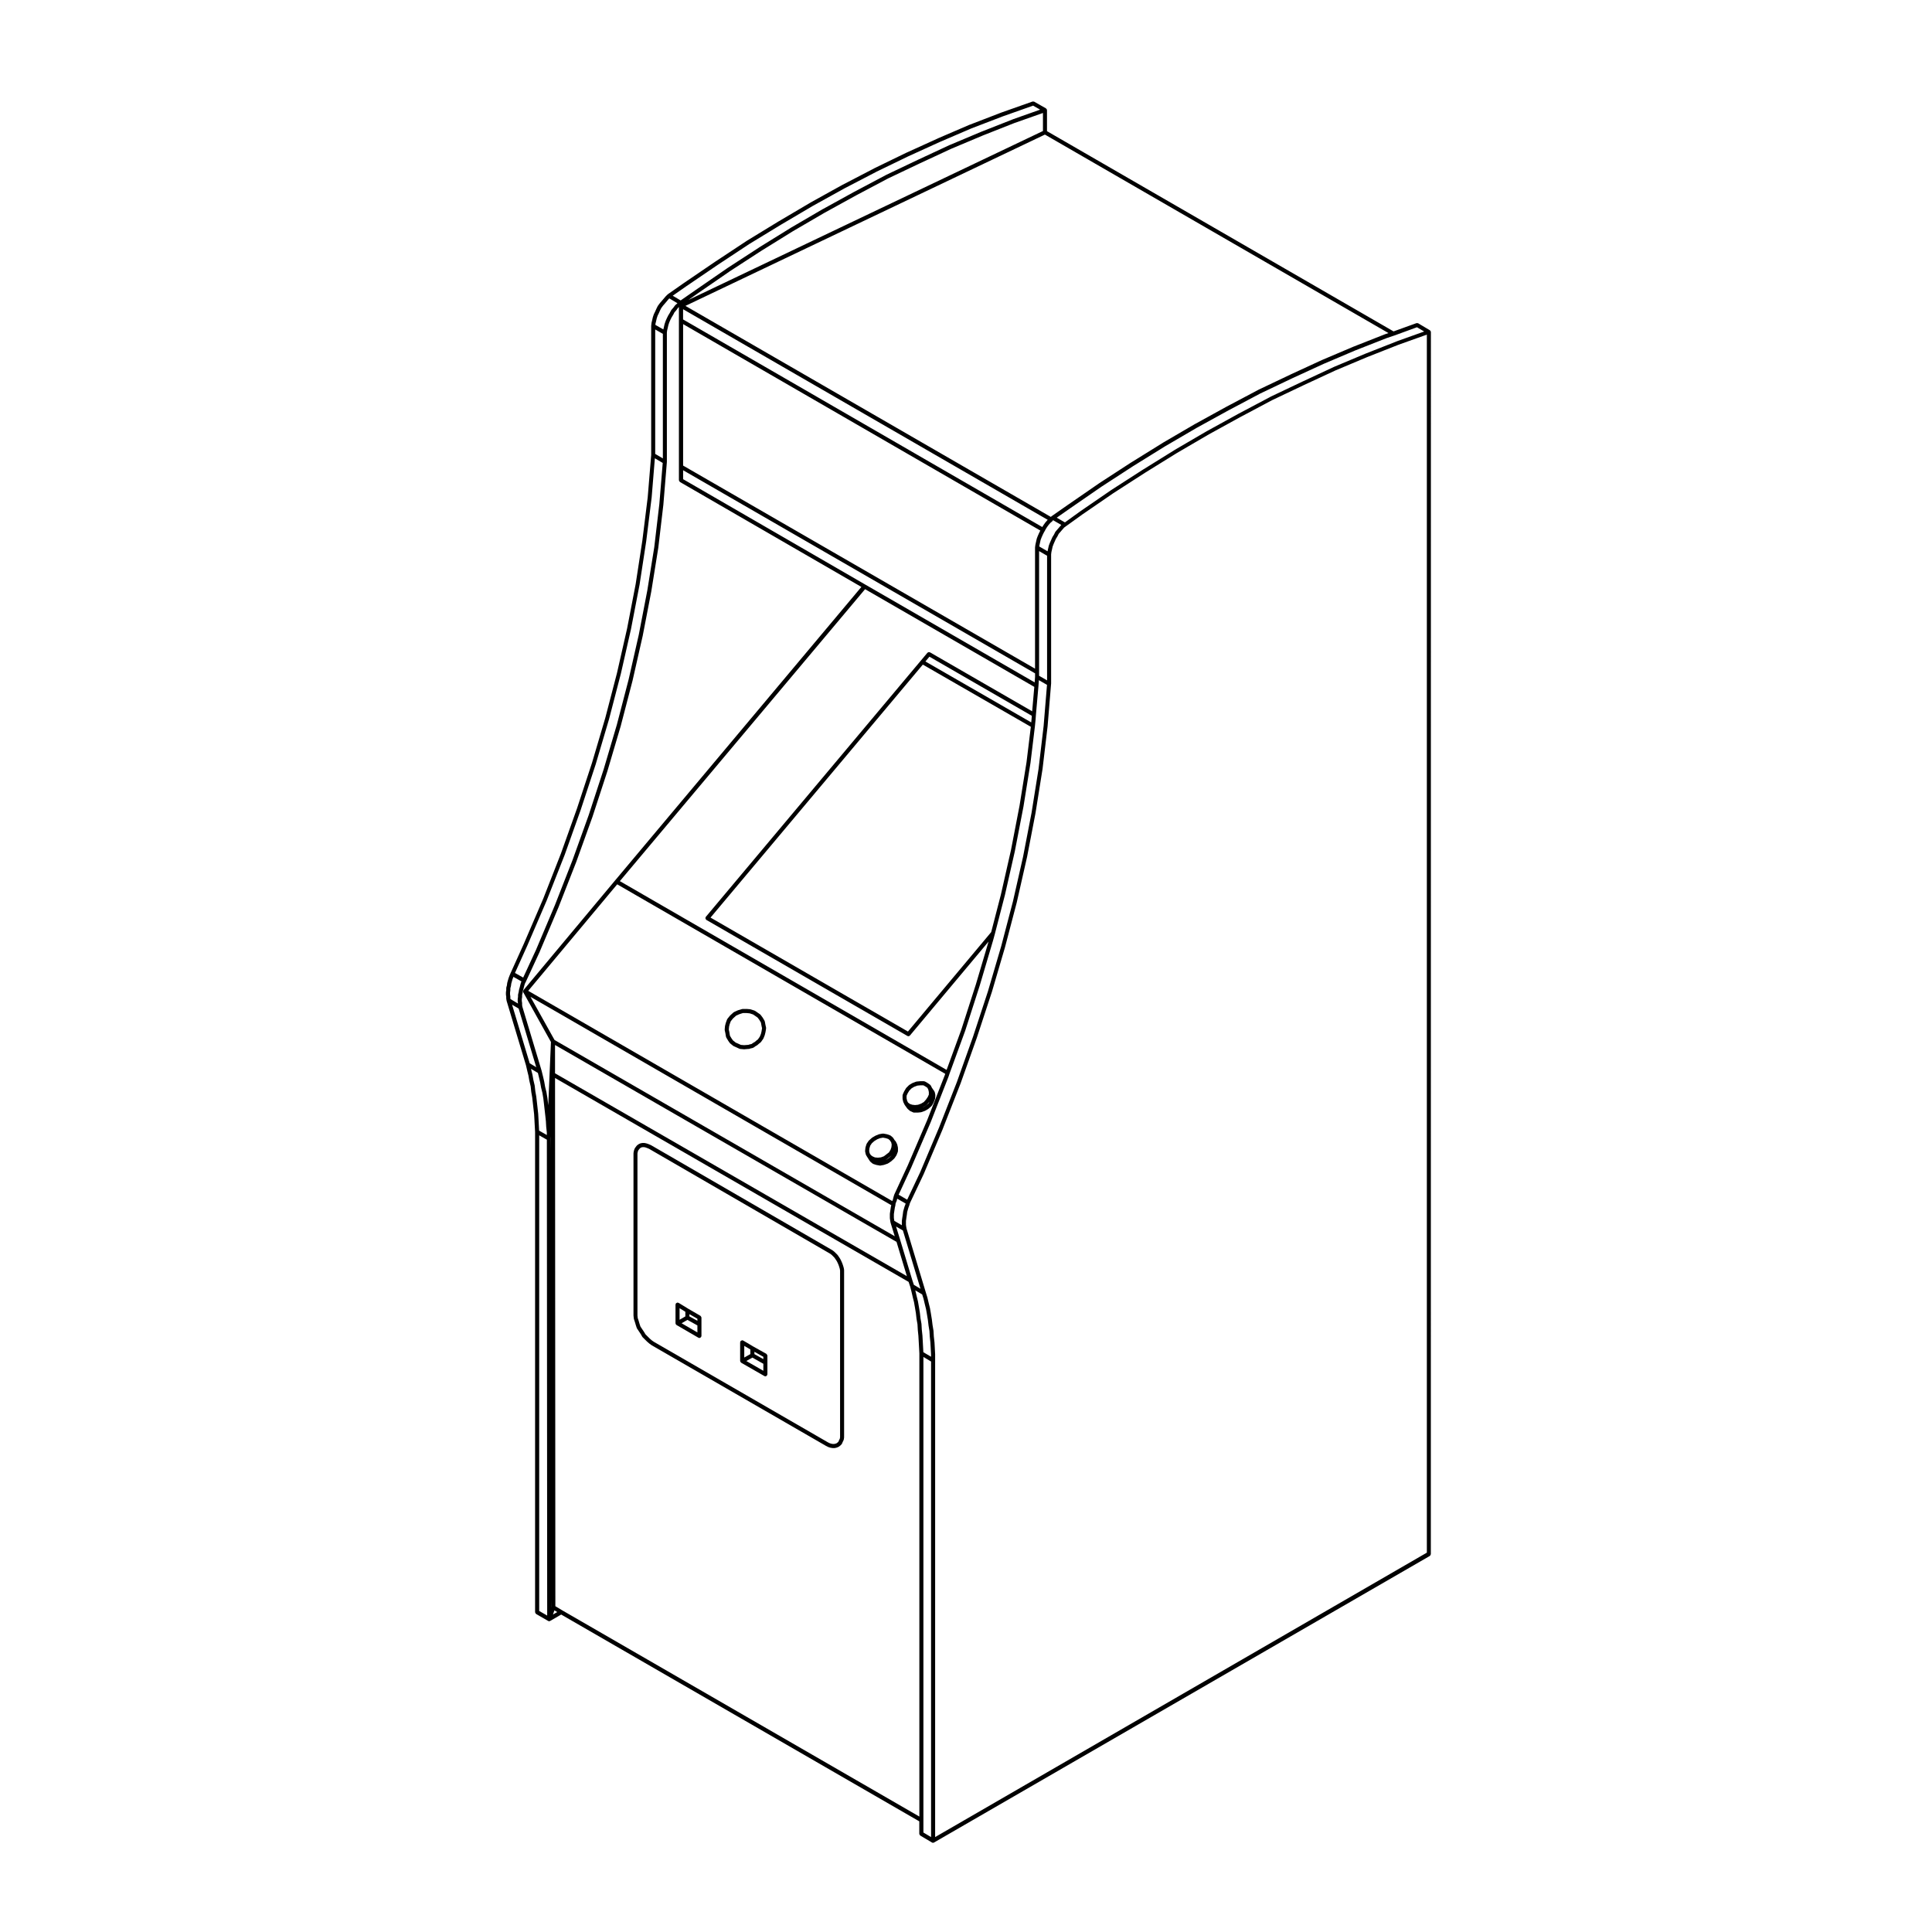 <?xml version="1.0" encoding="UTF-8"?>
<!-- Uploaded to: ICON Repo, www.iconrepo.com, Generator: ICON Repo Mixer Tools -->
<svg fill="#000000" width="800px" height="800px" version="1.1" viewBox="144 144 512 512" xmlns="http://www.w3.org/2000/svg">
 <g>
  <path d="m367.7 480.56-0.086-0.504c-0.004-0.012-0.016-0.012-0.02-0.02 0-0.012 0.004-0.031 0.004-0.039l-0.168-0.59s-0.004 0-0.012-0.012v-0.012l-0.172-0.504c0-0.012-0.012-0.012-0.016-0.02-0.004-0.012 0-0.02 0-0.02l-0.25-0.59c-0.004-0.012-0.012-0.012-0.016-0.012v-0.02l-0.25-0.504c-0.004-0.012-0.02-0.012-0.023-0.02-0.004-0.02 0-0.031-0.004-0.039l-0.332-0.516-0.336-0.492c-0.004-0.02-0.031-0.02-0.047-0.031-0.012-0.02-0.004-0.039-0.02-0.059l-0.332-0.332-0.422-0.414c-0.004-0.012-0.02-0.012-0.031-0.02-0.004 0-0.004-0.02-0.016-0.031l-0.418-0.332c-0.012-0.012-0.031 0-0.039-0.012-0.012-0.012-0.012-0.02-0.02-0.031l-0.418-0.258h-0.004l-47.723-27.641h-0.035c-0.012-0.012-0.012-0.02-0.023-0.031l-0.59-0.246c-0.004-0.012-0.012 0-0.02 0-0.004-0.012-0.012-0.02-0.02-0.02l-0.504-0.168h-0.035c-0.012 0-0.016-0.02-0.031-0.02l-0.418-0.082c-0.02-0.012-0.035 0.012-0.051 0-0.02 0-0.035-0.02-0.051-0.02h-0.504c-0.02 0-0.031 0.02-0.051 0.02-0.02 0.012-0.035-0.012-0.055 0l-0.418 0.082c-0.023 0.012-0.035 0.031-0.059 0.039-0.023 0.012-0.051-0.012-0.07 0.012l-0.336 0.168c-0.016 0.012-0.016 0.031-0.031 0.031-0.016 0.012-0.035 0.012-0.051 0.02l-0.332 0.246c-0.023 0.02-0.02 0.051-0.039 0.07-0.02 0.031-0.051 0.02-0.07 0.039l-0.25 0.332-0.246 0.344c-0.02 0.02-0.012 0.051-0.023 0.082-0.012 0.031-0.047 0.039-0.055 0.07l-0.168 0.504c0 0.02 0.004 0.039 0.004 0.051-0.004 0.012-0.02 0.02-0.023 0.039l-0.086 0.504c0 0.02 0.012 0.031 0.012 0.051 0 0.012-0.016 0.02-0.016 0.039v43.008c0 0.02 0.012 0.031 0.012 0.031 0 0.012-0.012 0.02-0.004 0.039l0.082 0.746c0.004 0.02 0.023 0.039 0.031 0.059 0 0.02-0.012 0.039-0.004 0.051l0.25 0.754 0.246 0.828s0.004 0 0.004 0.012c0 0-0.004 0.012 0 0.012l0.25 0.746c0.012 0.031 0.035 0.051 0.051 0.082 0.012 0.02 0 0.039 0.012 0.051l1.008 1.508 0.379 0.672c0.004 0.02 0.035 0.012 0.039 0.031 0.02 0.02 0.012 0.051 0.031 0.07l0.594 0.59 0.586 0.578c0.004 0.012 0.012 0.012 0.02 0.012 0.004 0.012 0.004 0.02 0.012 0.02l0.586 0.504c0.012 0.012 0.016 0.012 0.023 0.02 0.012 0 0.004 0.012 0.016 0.012l0.586 0.422c0.012 0 0.02 0 0.031 0.012 0.004 0 0.004 0.02 0.016 0.02l46.125 26.625c0.004 0.012 0.012 0.012 0.02 0.012 0 0 0 0.012 0.004 0.012l0.508 0.246c0.016 0.012 0.035 0.012 0.051 0.02 0.004 0 0.012 0.012 0.02 0.02l0.504 0.168c0.023 0.012 0.047 0 0.07 0.012 0.012 0 0.012 0 0.016 0.012l0.504 0.082c0.023 0.012 0.059 0.012 0.086 0.012h0.504c0.035 0 0.07 0 0.105-0.012l0.418-0.09c0.012 0 0.012-0.012 0.02-0.012 0.023-0.012 0.051-0.012 0.07-0.02l0.422-0.168c0.016 0 0.02-0.031 0.035-0.031 0.031-0.02 0.055-0.012 0.086-0.039l0.336-0.246c0.012-0.012 0.012-0.031 0.02-0.039 0.012-0.012 0.023 0 0.035-0.012l0.336-0.332c0.02-0.02 0.012-0.059 0.031-0.082 0.031-0.039 0.07-0.059 0.086-0.105l0.16-0.402 0.242-0.473c0.012-0.031 0-0.059 0.004-0.082 0.012-0.031 0.035-0.051 0.047-0.082l0.086-0.504c0-0.02-0.016-0.031-0.012-0.051 0-0.012 0.016-0.02 0.016-0.039l0.004-0.59v-43.691c0-0.012-0.016-0.02-0.016-0.039 0-0.023 0.016-0.031 0.016-0.051zm-50.406 19.043-0.535-0.371-0.555-0.484-0.574-0.57-0.551-0.551-0.383-0.621c0-0.012-0.004-0.012-0.004-0.012l-0.504-0.754-0.465-0.699-0.23-0.691-0.246-0.828v-0.012l-0.238-0.711-0.074-0.66v-42.949l0.07-0.402 0.125-0.395 0.203-0.266 0.211-0.266 0.238-0.188 0.215-0.105 0.301-0.059h0.398l0.328 0.059 0.473 0.168 0.52 0.215 47.68 27.617 0.383 0.227 0.367 0.297 0.402 0.402 0.301 0.309 0.309 0.453 0.316 0.484 0.23 0.465 0.227 0.527 0.168 0.492 0.156 0.539 0.07 0.434v44.191l-0.066 0.371-0.211 0.434c-0.004 0.012 0 0.02-0.004 0.02 0 0.012-0.012 0.012-0.016 0.02l-0.125 0.312-0.23 0.227-0.25 0.195-0.301 0.117-0.324 0.07-0.414 0.008-0.406-0.07-0.441-0.145-0.434-0.215z"/>
  <path d="m336.05 416.84c0 0.031 0.023 0.059 0.023 0.09s-0.02 0.051-0.016 0.082l0.168 0.746 0.168 0.992c0.004 0.039 0.039 0.059 0.055 0.102 0.004 0.031 0 0.059 0.012 0.09l0.504 0.836c0 0.012 0.012 0 0.016 0.012 0.004 0.012 0 0.02 0.004 0.031l0.418 0.59c0.016 0.012 0.039 0.012 0.059 0.031s0.016 0.051 0.039 0.07l0.84 0.68c0.02 0.02 0.055 0.012 0.082 0.02 0.02 0.02 0.023 0.039 0.047 0.051l0.574 0.246 0.922 0.422c0.051 0.02 0.105 0.031 0.156 0.039 0.004 0 0.016 0.012 0.023 0.012l1.008 0.09h0.047 0.039l1.059-0.09h0.16c0.082 0 0.16-0.02 0.238-0.059l0.105-0.051 0.695-0.156c0.031-0.012 0.039-0.039 0.07-0.051 0.039-0.012 0.09-0.012 0.125-0.039l0.555-0.395 0.133-0.07 0.168-0.09c0.02 0 0.023-0.031 0.039-0.039 0.02-0.02 0.051-0.012 0.074-0.031l0.57-0.492 0.324-0.238c0.031-0.031 0.031-0.059 0.051-0.09 0.02-0.02 0.055-0.012 0.066-0.039l0.59-0.836c0.004-0.02 0-0.031 0.012-0.051 0.012-0.031 0.035-0.039 0.047-0.059l0.336-0.836c0.004-0.012 0-0.031 0-0.039 0.004-0.012 0.016-0.02 0.02-0.031l0.168-0.68s-0.004-0.012 0-0.02c0.004-0.012 0.012-0.012 0.012-0.02l0.168-1.004c0.004-0.039-0.023-0.07-0.023-0.105 0-0.031 0.031-0.059 0.02-0.102l-0.168-0.754-0.168-0.906c-0.004-0.039-0.039-0.051-0.051-0.082-0.012-0.039 0-0.07-0.016-0.102l-0.504-0.848c-0.004-0.012-0.016-0.012-0.02-0.012-0.004-0.012-0.004-0.02-0.012-0.031l-0.508-0.672c-0.016-0.031-0.051-0.031-0.074-0.051-0.02-0.02-0.02-0.059-0.047-0.082l-0.84-0.578h-0.004v-0.012l-0.504-0.332c-0.02-0.02-0.051 0-0.07-0.02-0.023-0.012-0.031-0.039-0.055-0.051l-1.008-0.324c-0.023-0.012-0.047 0-0.07 0-0.02 0-0.035-0.031-0.055-0.039l-0.926-0.082c-0.012 0-0.016 0.012-0.02 0.012-0.012 0-0.016-0.012-0.023-0.012h-1.094c-0.031 0-0.051 0.031-0.082 0.031-0.035 0.012-0.059-0.012-0.09 0l-0.25 0.09-0.82 0.238c-0.012 0.012-0.016 0.031-0.031 0.031h-0.039l-0.926 0.422c-0.031 0.012-0.035 0.039-0.059 0.059-0.023 0.012-0.055 0.012-0.082 0.031l-0.922 0.836c-0.012 0.012-0.004 0.039-0.02 0.051-0.012 0.012-0.031 0.012-0.039 0.02l-0.672 0.836c-0.02 0.02-0.012 0.059-0.023 0.09-0.016 0.031-0.047 0.031-0.059 0.07l-0.332 0.918c-0.004 0.012 0 0.02 0 0.039-0.004 0.012-0.012 0.012-0.016 0.02l-0.172 0.672c0 0.012 0.012 0.031 0.004 0.039 0 0.02-0.02 0.031-0.02 0.039zm4.637-4.312h0.02l0.168-0.059h0.984l0.832 0.082 0.887 0.297 0.43 0.289 0.77 0.539 0.438 0.578 0.434 0.73 0.152 0.828c0 0.012 0.004 0.012 0.004 0.02v0.012l0.145 0.648-0.145 0.887-0.152 0.621-0.301 0.734-0.504 0.73-0.27 0.188c-0.004 0.012-0.004 0.02-0.004 0.02h-0.02l-0.539 0.465-0.105 0.059-0.172 0.082c-0.012 0.012-0.016 0.031-0.023 0.031-0.016 0.012-0.031 0.012-0.047 0.02l-0.5 0.344-0.648 0.145c-0.023 0.012-0.035 0.039-0.055 0.051-0.023 0-0.047-0.012-0.07 0l-0.055 0.031h-0.039c-0.004 0-0.012 0.012-0.02 0.012-0.004 0-0.012-0.012-0.02-0.012l-1.047 0.082-0.871-0.07-0.84-0.383h-0.004l-0.52-0.227-0.73-0.578-0.363-0.504-0.441-0.734-0.152-0.918s-0.004 0-0.004-0.012c0 0 0.004-0.012 0.004-0.02l-0.152-0.672 0.074-0.805 0.145-0.59 0.297-0.816 0.594-0.746 0.832-0.746 0.82-0.371z"/>
  <path d="m383.19 435.23 0.168 0.754c0.004 0.02 0.031 0.039 0.039 0.059 0.012 0.02 0 0.039 0.004 0.059l0.336 0.68c0.012 0.012 0.023 0.02 0.035 0.039 0.004 0.012 0 0.031 0.004 0.031l0.676 0.926c0.012 0.02 0.035 0.012 0.051 0.031s0.016 0.051 0.035 0.07l0.586 0.504c0.023 0.02 0.059 0.012 0.086 0.031 0.023 0.012 0.023 0.039 0.051 0.051l0.754 0.332c0.07 0.039 0.141 0.051 0.215 0.051h0.926 0.055l0.84-0.09c0.004 0 0.012-0.012 0.02-0.012 0.035 0 0.07 0 0.105-0.02l0.926-0.332c0.012-0.012 0.016-0.02 0.031-0.02 0.02-0.02 0.039-0.012 0.066-0.031l0.836-0.492c0.02-0.012 0.02-0.031 0.031-0.051 0.016-0.012 0.035 0 0.051-0.02l0.754-0.672c0.031-0.031 0.023-0.07 0.051-0.105 0.016-0.012 0.051-0.012 0.066-0.031l0.418-0.754c0.004-0.012 0-0.02 0.004-0.031 0-0.012 0.016-0.02 0.02-0.031l0.336-0.848c0.004-0.02-0.004-0.039 0-0.07 0.004-0.031 0.035-0.039 0.035-0.07l0.086-0.848c0.004-0.031-0.02-0.051-0.023-0.082 0-0.031 0.02-0.059 0.016-0.102l-0.168-0.746c-0.012-0.039-0.051-0.051-0.066-0.09-0.016-0.031-0.004-0.082-0.023-0.105l-0.418-0.578c0-0.012-0.004-0.012-0.004-0.012v-0.012l-0.223-0.309-0.312-0.621c-0.02-0.039-0.07-0.051-0.102-0.09-0.031-0.031-0.031-0.082-0.07-0.105l-0.59-0.414c-0.004-0.012-0.016-0.012-0.031-0.012-0.004-0.012-0.004-0.02-0.02-0.031l-0.75-0.422c-0.047-0.02-0.098 0-0.137-0.012-0.051-0.02-0.082-0.051-0.125-0.051h-0.926c-0.004 0-0.016 0.012-0.023 0.012-0.012 0-0.012-0.012-0.023-0.012l-0.922 0.09c-0.031 0-0.039 0.02-0.066 0.031-0.023 0-0.047-0.02-0.074-0.012l-0.922 0.344c-0.02 0-0.02 0.031-0.039 0.039-0.016 0-0.035-0.012-0.051 0l-0.84 0.504c-0.02 0.02-0.02 0.039-0.039 0.059-0.016 0.012-0.047 0-0.066 0.031l-0.672 0.672c-0.02 0.02-0.012 0.039-0.023 0.059-0.012 0.02-0.039 0.02-0.051 0.039l-0.512 0.863c-0.004 0.012 0 0.02 0 0.039-0.004 0-0.02 0-0.023 0.012l-0.336 0.754c-0.016 0.039 0.004 0.082 0 0.117-0.012 0.039-0.047 0.059-0.047 0.105v0.836c0 0.031 0.02 0.031 0.02 0.059 0.004 0.023-0.02 0.043-0.012 0.062zm4.746-3.613h0.766l0.609 0.344 0.453 0.312 0.246 0.492 0.141 0.641v0.672l-0.266 0.598-0.465 0.691-0.59 0.672-0.727 0.434-0.812 0.297-0.801 0.082-0.73-0.082-0.621-0.207-0.5-0.371-0.246-0.492-0.141-0.641v-0.672l0.273-0.621 0.453-0.746 0.586-0.59 0.73-0.434 0.812-0.297zm1.504 5.328-0.75 0.453-0.16 0.059c0.012 0 0.012-0.012 0.016-0.012 0.02-0.012 0.047-0.012 0.066-0.031l0.84-0.492c0.031-0.02 0.031-0.059 0.051-0.07 0.02-0.031 0.055-0.02 0.07-0.039l0.676-0.754c0.012-0.012 0.004-0.031 0.012-0.039 0.004-0.02 0.023-0.012 0.035-0.02l0.02-0.031-0.223 0.402z"/>
  <path d="m384.25 184.45c-0.004 0.012-0.012 0-0.012 0l-8.488 4.121v0.012h-0.012l-8.398 4.367h-0.004-0.012l-8.484 4.703c-0.004 0-0.004 0.012-0.004 0.012h-0.012l-8.398 4.957h-0.004-0.004l-8.398 5.129c-0.004 0.012-0.004 0.012-0.012 0.012h-0.012l-8.398 5.551h-0.004l-8.398 5.719-4.203 2.941c-0.016 0.012-0.016 0.031-0.023 0.039-0.012 0.012-0.031 0-0.047 0.02l-0.504 0.504c-0.004 0-0.004 0.02-0.012 0.02-0.004 0.012-0.012 0.012-0.016 0.012l-1.008 1.18-0.504 0.578c0 0.012 0 0.02-0.004 0.031h-0.016l-0.504 0.68c-0.012 0.012-0.004 0.031-0.016 0.051-0.004 0.012-0.023 0.02-0.035 0.031l-0.336 0.672v0.02s-0.004 0-0.012 0.012l-0.328 0.734-0.328 0.672c-0.004 0.012 0 0.02-0.004 0.031-0.004 0.02-0.02 0.02-0.023 0.031l-0.258 0.754c0 0.02 0.004 0.02 0.004 0.039-0.004 0-0.016 0.012-0.016 0.02l-0.172 0.754-0.16 0.66c0 0.012 0.004 0.02 0.004 0.031 0 0.02-0.016 0.031-0.016 0.039l-0.086 0.754s0.012 0.012 0.012 0.031c0 0.012-0.012 0.02-0.012 0.031v34.172l-0.922 11.23-1.422 11.473-1.77 11.512-2.262 11.738-2.684 11.82-3.102 11.906-3.527 11.926-3.945 11.996-4.281 12.004-4.695 11.984-5.125 11.914-3.527 7.812v0.012h-0.004l-0.25 0.59c-0.004 0 0 0.012 0 0.012-0.004 0.012-0.012 0.012-0.012 0.012l-0.258 0.68s0.004 0.012 0.004 0.02c-0.004 0.012-0.012 0.012-0.016 0.012l-0.172 0.59-0.168 0.59c0 0.02 0.004 0.031 0.004 0.051-0.004 0.012-0.02 0.02-0.023 0.031l-0.074 0.629-0.16 0.551c-0.004 0.031 0.016 0.051 0.012 0.082s-0.031 0.051-0.031 0.07v0.559l-0.082 0.539c0 0.02 0.016 0.02 0.012 0.039 0 0.012-0.016 0.02-0.016 0.039v0.59c0 0.012 0.02 0.02 0.02 0.039 0 0.02-0.016 0.031-0.012 0.039l0.074 0.465v0.465c0 0.02 0.02 0.031 0.02 0.051 0 0.012-0.016 0.02-0.012 0.039l0.086 0.504c0 0.012 0.012 0.02 0.012 0.031 0 0 0 0.02 0.004 0.031 0 0-0.004 0.012 0 0.012l5.117 17.023 0.332 1.426v0.012l0.328 1.32 0.246 1.414c0.004 0 0.012 0.012 0.012 0.012 0 0.012-0.004 0.012 0 0.02l0.328 1.395 0.16 1.477c0 0.012 0.004 0.012 0.004 0.02v0.012l0.246 1.414 0.168 1.496 0.172 1.516 0.168 1.484 0.086 1.508 0.086 1.594 0.086 1.57v127.27c0 0.031 0.023 0.039 0.031 0.07 0.004 0.07 0.035 0.117 0.074 0.188 0.035 0.059 0.066 0.105 0.121 0.156 0.02 0.012 0.02 0.039 0.039 0.051l3.195 1.848c0.02 0.02 0.039 0.012 0.059 0.02 0.012 0 0.016 0.02 0.031 0.02 0.059 0.02 0.117 0.039 0.18 0.039 0.09 0 0.188-0.031 0.266-0.082l2.922-1.691 94.898 54.801v3.305c0 0.031 0.023 0.039 0.023 0.07 0.004 0.07 0.039 0.105 0.074 0.176 0.035 0.07 0.066 0.117 0.121 0.156 0.02 0.02 0.02 0.039 0.039 0.059l3.109 1.848c0.086 0.051 0.176 0.07 0.273 0.07 0.09 0 0.188-0.02 0.266-0.07l131.39-75.945c0.023-0.012 0.023-0.039 0.047-0.059 0.059-0.039 0.09-0.09 0.121-0.156 0.035-0.059 0.066-0.117 0.074-0.188 0.004-0.02 0.031-0.039 0.031-0.059l0.016-323.89c0-0.031-0.023-0.039-0.031-0.07 0-0.031 0.004-0.059-0.004-0.09-0.004-0.012 0.004-0.012 0-0.031-0.016-0.039-0.055-0.051-0.082-0.09-0.035-0.051-0.059-0.09-0.109-0.137-0.02-0.012-0.02-0.039-0.039-0.051l-3.109-1.848h-0.02c-0.074-0.039-0.145-0.031-0.227-0.039-0.066 0-0.117-0.02-0.176 0-0.012 0-0.02-0.012-0.031 0l-6.066 2.188-91.844-53.062v-5.566c0-0.031-0.031-0.051-0.031-0.07-0.004-0.039 0-0.07-0.004-0.102-0.004 0 0.004-0.012 0-0.02-0.016-0.039-0.059-0.051-0.086-0.09-0.031-0.059-0.059-0.102-0.117-0.137-0.016-0.02-0.02-0.051-0.039-0.059l-0.031-0.02-0.004-0.004-3.074-1.742c-0.004-0.012-0.012 0-0.016-0.012-0.07-0.031-0.141-0.012-0.215-0.02-0.066 0-0.125-0.031-0.191-0.012-0.012 0-0.016-0.012-0.02 0l-8.312 2.934c-0.012 0-0.012 0.012-0.012 0.012h-0.012l-8.312 3.199h-0.012-0.012l-8.402 3.613v0.012h-0.004zm8.766-2.809 8.383-3.602 8.293-3.18 8.086-2.863 1.867 1.062-7.211 2.551c-0.004 0-0.004 0.012-0.004 0.012h-0.012l-8.316 3.273h-0.004-0.004l-8.398 3.531h-0.004-0.012l-8.316 3.871h-0.004l-8.484 4.035c-0.004 0-0.004 0.012-0.004 0.012h-0.012l-8.414 4.457h-0.004l-8.398 4.625h-0.004-0.012l-8.484 4.957s0 0.012-0.004 0.012h-0.004l-8.402 5.203v0.012l-8.402 5.461h-0.004c0 0.012 0 0-0.004 0.012l-8.398 5.793-3.945 2.742-2.102-1.25 3.523-2.457 8.387-5.707 8.402-5.551 8.379-5.109 8.398-4.957 8.48-4.695 8.367-4.348c0-0.012 0.004-0.012 0.004-0.012l8.488-4.109zm126.5 49.082 1.906 1.133-7.16 2.559c-0.004 0-0.004 0.012-0.012 0.012h-0.004l-8.316 3.273h-0.012l-8.402 3.531s0 0.012-0.012 0.012h-0.004l-8.316 3.871-8.488 4.027-0.004 0.012c-0.012 0.012-0.012 0-0.016 0.012l-8.402 4.449h-0.004l-8.402 4.625h-0.012l-8.488 4.957-0.004 0.012h-0.004l-8.402 5.215h-0.012l-8.484 5.461c-0.004 0-0.004 0-0.004 0.012h-0.012l-8.312 5.707-0.004 0.012h-0.004l-3.914 2.828-2.168-1.25 3.512-2.457 8.395-5.793h0.004l8.375-5.441h0.004l8.383-5.203 8.488-4.957h0.004l8.375-4.606h0.004l8.387-4.449 8.473-4.035 8.383-3.848 8.312-3.531 8.281-3.254 2.012-0.68h0.012 0.004zm-232.51 165.56v-0.012l0.004-0.012 5.043-11.926v-0.012l4.707-12.016v-0.012l0.004-0.012 4.289-11.926v-0.012s0.004 0 0.004-0.012l3.949-12.09c0-0.012-0.004-0.012 0-0.012l3.527-11.934v-0.012-0.012l3.109-11.926v-0.012s0.004 0 0.004-0.012l2.684-11.84c0.004-0.012 0-0.012 0-0.012 0-0.012 0.004-0.012 0.004-0.012l2.273-11.758v-0.02l1.848-11.512v-0.012l0.004-0.012 1.344-11.426c0-0.012-0.004-0.012-0.004-0.012 0-0.012 0.004-0.012 0.004-0.012l0.926-11.254c0-0.012-0.012-0.012-0.012-0.02 0-0.012 0.012-0.02 0.012-0.031v-34.254l0.074-0.59 0.16-0.648v-0.012l0.16-0.719 0.242-0.73 0.312-0.711 0.316-0.629 0.406-0.66c0.004 0 0-0.012 0.004-0.02 0-0.012 0.016-0.012 0.02-0.02l0.309-0.609 0.543-0.621c0.004-0.012 0-0.02 0.004-0.039 0.004 0 0.02 0 0.023-0.012l0.379-0.527 0.238-0.207v45.887c0 0.02 0.023 0.039 0.031 0.059 0.004 0.082 0.039 0.125 0.074 0.188 0.035 0.059 0.066 0.105 0.121 0.156 0.02 0.02 0.02 0.039 0.039 0.059l48.09 27.816-65.25 77.758-24.277 29.07c-0.012 0.012-0.004 0.039-0.016 0.051-0.012 0.012-0.031 0.012-0.039 0.031-0.016 0.02 0 0.051-0.012 0.07-0.02 0.051-0.023 0.102-0.031 0.156-0.004 0.039-0.02 0.09-0.012 0.137 0.004 0.031 0.02 0.059 0.035 0.102 0.012 0.02 0 0.051 0.012 0.07l7.32 13.145-0.711 16.785-0.059-0.516v-0.012l-0.168-1.426-0.004-0.012c-0.004-0.012 0-0.012 0-0.012l-0.25-1.516c0-0.012-0.012-0.012-0.016-0.02 0-0.012 0.004-0.02 0.004-0.02l-0.328-1.328-0.25-1.414h-0.004c-0.004-0.012 0-0.02 0-0.02l-0.332-1.438h-0.004l-0.332-1.352c0-0.012-0.004-0.012-0.004-0.012v-0.02l-5.113-17.012-0.07-0.422v-0.551c0-0.02-0.02-0.02-0.02-0.039 0-0.02 0.016-0.031 0.012-0.039l-0.074-0.465v-0.516l0.074-0.453c0.004-0.02-0.012-0.031-0.012-0.051 0-0.012 0.02-0.02 0.02-0.039v-0.527l0.145-0.598c0-0.012-0.004-0.02 0-0.031 0-0.012 0.012-0.012 0.012-0.031l0.082-0.539 0.16-0.551v-0.02-0.012l0.168-0.648 0.156-0.539 0.312-0.629c0.004 0 0.004 0 0.004-0.012zm34.176-173.01 0.203-0.195 2.152 1.289h-0.004l-0.57 0.484c-0.02 0.02-0.016 0.051-0.031 0.059-0.016 0.02-0.039 0.02-0.055 0.039l-0.406 0.559-0.574 0.66c-0.016 0.02-0.004 0.051-0.02 0.07s-0.047 0.02-0.055 0.051l-0.324 0.641-0.406 0.66c-0.004 0 0 0.02-0.004 0.02 0 0.012-0.016 0.012-0.016 0.02l-0.336 0.672c-0.004 0.012 0 0.02 0 0.02s-0.004 0-0.012 0.012l-0.332 0.746c0 0.012 0.004 0.02 0 0.031 0 0.012-0.016 0.012-0.02 0.031l-0.25 0.746c0 0.012 0.004 0.02 0.004 0.031-0.004 0.012-0.016 0.012-0.02 0.031l-0.168 0.754-0.145 0.598-2.109-1.199 0.035-0.371 0.16-0.629v-0.023l0.168-0.73 0.23-0.699 0.312-0.629v-0.012c0-0.012 0.004-0.012 0.012-0.012l0.328-0.746 0.309-0.609 0.465-0.629 0.492-0.57 0.504-0.59zm7.734-1.527 8.398-5.785v-0.012l8.379-5.441 8.387-5.203 8.484-4.949 8.379-4.613 8.395-4.449 8.473-4.027h0.004l8.289-3.848 8.402-3.531 8.293-3.273 7.594-2.676v4.781l-93.945 44.762zm91.652 114.68-1.34 11.324-1.848 11.594v0.012l-2.266 11.73-2.68 11.82-3.102 11.84-3.527 11.996-3.941 11.996-4.281 12.016-4.695 11.984-5.031 11.914-3.445 7.281-2.262-1.32 3.406-7.359v-0.012c0-0.012 0.004-0.012 0.004-0.012l5.125-11.926v-0.012s0.004 0 0.004-0.012l4.707-12.016s-0.004 0 0-0.012c0 0 0.004 0 0.004-0.012l0.25-0.754 4.109-11.246c0.004 0 0-0.012 0-0.012 0.004 0 0.004 0 0.012-0.012l3.863-12.016v-0.012h0.004l3.527-11.926v-0.012h0.004l0.508-1.848s-0.004 0 0 0v-0.012l2.606-10.086s-0.004 0-0.004-0.012h0.012l2.684-11.84v-0.012-0.02l2.273-11.758s-0.004 0 0-0.012v-0.012l1.848-11.504v-0.012c0-0.012 0.004-0.012 0.004-0.02l1.176-9.742h-0.004l0.004-0.012 0.168-1.684v-0.012l0.09-1.258 0.672-7.637-0.004-0.012h0.004l0.105-1.496 2.156 1.25zm-133.7 107.2-0.066-1.297-0.086-1.602-0.086-1.516-0.004-0.012c0-0.012 0.004-0.012 0.004-0.02l-0.168-1.516-0.168-1.508-0.172-1.516s-0.004-0.012-0.004-0.02c-0.004 0 0 0 0-0.012l-0.25-1.406-0.168-1.496c0-0.02-0.016-0.02-0.016-0.031 0-0.02 0.004-0.031 0.004-0.039l-0.336-1.426-0.246-1.395c0-0.012-0.004-0.012-0.012-0.02 0 0 0.004-0.012 0.004-0.02l-0.332-1.328v-0.012l-0.047-0.195 1.824 1.094 0.277 1.113v0.012l0.336 1.426 0.246 1.387c0.004 0.012 0.012 0.02 0.012 0.031v0.012l0.328 1.32 0.246 1.477 0.168 1.426v0.012l0.168 1.496 0.172 1.516 0.168 1.57 0.086 1.508 0.004 0.012c0 0.012-0.004 0.012 0 0.02l0.16 1.477v0.648zm3.211 126.3v-1.969l0.016 1.918zm-0.082-124.05v-0.172l0.02-0.598v3.688zm131.49-121.57-2.117-1.219v-33.039l2.117 1.23zm-5.449 21.695-1.844 11.473-2.266 11.758-2.676 11.82-2.578 9.969-22.062 26.348-52.316-30.199 56.262-67.043 28.621 16.48zm-25.73-27.973 27.129 15.664-0.066 0.906-0.086 0.848-28.043-16.148zm29.055-32.766v0.012c0 0.012-0.004 0.012-0.012 0.012l-0.332 0.754v0.02c0 0.012-0.012 0.012-0.016 0.012l-0.25 0.672c-0.004 0.02 0.004 0.031 0 0.051 0 0.012-0.02 0.012-0.02 0.02l-0.336 1.508c-0.004 0.012 0 0.02 0 0.031 0 0.012-0.012 0.02-0.012 0.031l-0.09 0.672c0 0.012 0.016 0.02 0.016 0.031-0.004 0.012-0.016 0.02-0.016 0.039v32.078l-93.266-53.824v-37.488l94.664 54.707zm-94.332-16.645 93.27 53.828v0.926l-0.105 1.465-44.789-25.859-48.375-27.988zm48.223 31.52 44.844 25.891-0.562 6.473-27.082-15.625c-0.051-0.031-0.105-0.012-0.156-0.02-0.074-0.02-0.133-0.039-0.203-0.031-0.07 0.012-0.117 0.059-0.176 0.09-0.051 0.031-0.109 0.031-0.145 0.082l-1.762 2.098-56.961 67.879c-0.012 0.012-0.004 0.031-0.016 0.039-0.012 0.02-0.031 0.02-0.039 0.039-0.031 0.051-0.012 0.105-0.02 0.156-0.016 0.07-0.039 0.125-0.023 0.195 0.016 0.07 0.055 0.117 0.098 0.188 0.023 0.039 0.023 0.102 0.074 0.137 0.012 0.012 0.031 0.012 0.047 0.02 0.012 0.012 0.012 0.031 0.023 0.039l53.262 30.742c0.086 0.051 0.176 0.082 0.273 0.082 0.152 0 0.309-0.07 0.414-0.195l20.836-24.895-3.371 11.375-3.856 11.984-3.894 10.656-86.594-50.027zm-65.695 78.219 86.938 50.215-0.109 0.332-4.684 11.965-5.117 11.926-3.613 7.812c-0.004 0.012 0 0.031 0 0.039-0.004 0.02-0.02 0.02-0.023 0.039l-0.172 0.578v0.012c0 0.012 0 0.012-0.004 0.012l-0.156 0.641-0.16 0.363-96.473-55.711zm76.406 84.738-0.246 0.648c-0.004 0.012 0 0.02 0 0.031s-0.012 0.012-0.016 0.012l-0.336 1.18c-0.004 0.012 0.004 0.031 0.004 0.039-0.004 0.02-0.02 0.031-0.02 0.039l-0.086 0.68-0.086 0.578-0.09 0.578-0.082 0.59c-0.004 0.012 0.004 0.02 0.004 0.031 0 0.02-0.016 0.031-0.016 0.051v1.082c0 0.02 0.012 0.031 0.016 0.051 0 0.012-0.004 0.012-0.004 0.02l-2.004-1.16-0.039-0.246-0.082-0.527v-1.031l0.082-0.539 0.086-0.59 0.086-0.559 0.156-0.648c0.004-0.02-0.012-0.039-0.012-0.059 0-0.02 0.023-0.039 0.023-0.07v-0.117l0.066-0.312 0.227-0.527c0.004-0.012 0-0.031 0-0.039 0.004-0.012 0.023-0.02 0.031-0.039l0.141-0.578 2.231 1.289zm-3.769 0.289-0.105 0.422c0 0.012 0.004 0.02 0.004 0.031s-0.016 0.02-0.016 0.031l-0.086 0.59-0.086 0.578-0.086 0.59c0 0.02 0.012 0.02 0.012 0.039 0 0.012-0.016 0.02-0.016 0.039v1.094c0 0.02 0.012 0.02 0.016 0.039 0 0.012-0.012 0.02-0.012 0.039l0.086 0.578v0.012 0.012l0.086 0.492c0 0.02 0.016 0.02 0.016 0.031 0.004 0.02 0 0.031 0.004 0.039 0 0-0.004 0 0 0.012l1.102 3.562-90.16-52.008-6.375-11.438zm-89.109-42.453 90.5 52.18 2.742 9.082-93.242-53.758zm97.609 81.418-0.07-1.309-0.086-1.594-0.086-1.516c0-0.012-0.004-0.012-0.004-0.012v-0.012l-0.168-1.57-0.086-1.516c0-0.012-0.016-0.012-0.016-0.031 0-0.012 0.004-0.02 0.004-0.031l-0.246-1.406-0.168-1.508c-0.004 0-0.004-0.012-0.012-0.012 0-0.012 0.004-0.012 0.004-0.012l-0.25-1.516c-0.004 0 0 0 0 0l-0.25-1.438c0-0.012-0.012-0.012-0.012-0.012 0-0.012 0.004-0.02 0.004-0.02l-0.332-1.34-0.332-1.426v-0.012l-0.023-0.102 1.82 1.094 0.352 1.125 0.332 1.406 0.004 0.012 0.328 1.328 0.246 1.395v0.012l0.246 1.484 0.168 1.426c0 0.012 0.004 0.012 0.004 0.02h-0.004l0.246 1.484 0.086 1.484 0.004 0.012c0 0.012-0.004 0.012 0 0.02l0.16 1.496 0.09 1.582 0.082 1.566v0.648zm-2.512-17.852-0.441-1.328-3.18-10.551-0.004-0.02-1.102-3.562 1.82 1.055 4.66 15.445zm39.047-201.36-0.504 0.578-0.508 0.59-0.504 0.59c-0.02 0.02-0.012 0.051-0.023 0.07-0.012 0.02-0.035 0.02-0.051 0.039l-0.316 0.648-0.406 0.648c-0.012 0.02 0 0.031-0.012 0.039-0.004 0.02-0.023 0.02-0.023 0.031l-0.336 0.754-0.332 0.754c-0.004 0 0 0.012 0 0.02-0.004 0-0.016 0-0.016 0.012l-0.25 0.672c-0.004 0.012 0.004 0.031 0 0.039-0.004 0.02-0.016 0.02-0.02 0.031l-0.172 0.754-0.145 0.691-2.191-1.27 0.035-0.297 0.16-0.734 0.16-0.719 0.238-0.629 0.316-0.719 0.316-0.641 0.242-0.402c0.004 0 0-0.012 0.004-0.012 0.004 0 0-0.012 0-0.02 0.004 0 0.016-0.012 0.02-0.012l0.152-0.312 0.398-0.641 0.395-0.539 0.469-0.551 0.555-0.473c0.004-0.012 0-0.02 0.012-0.02 0.039-0.039 0.047-0.09 0.07-0.137l0.125-0.105 2.168 1.258c-0.004 0.004-0.02 0.004-0.027 0.012zm-3.637-1.32c-0.016 0.012-0.012 0.031-0.02 0.039-0.012 0.012-0.031 0.012-0.039 0.02l-0.504 0.59c-0.012 0-0.004 0.012-0.012 0.02-0.004 0.012-0.02 0.012-0.02 0.012l-0.422 0.598v0.012c-0.004 0-0.012 0-0.02 0.012l-0.344 0.551-95.191-55.016v-2.707l96.637 55.812zm-103.96-50.504 2.031 1.16v33.016l-2.031-1.199zm-35.543 173c-0.004 0.02 0 0.031 0 0.051-0.012 0.02-0.031 0.02-0.035 0.039l-0.168 0.59v0.012l-0.004 0.012-0.16 0.648-0.168 0.59c-0.004 0.012 0.004 0.02 0 0.039 0 0.012-0.016 0.02-0.016 0.031l-0.086 0.559-0.156 0.648c-0.004 0.031 0.012 0.039 0.004 0.059-0.004 0.031-0.023 0.051-0.023 0.07v0.551l-0.082 0.453c0 0.02 0.016 0.031 0.016 0.051 0 0.012-0.02 0.031-0.02 0.039v0.59c0 0.02 0.02 0.031 0.02 0.039 0 0.02-0.016 0.031-0.016 0.051l0.082 0.465v0.051l-1.996-1.188-0.035-0.207v-0.465c0-0.02-0.02-0.031-0.02-0.039 0-0.02 0.016-0.031 0.012-0.051l-0.074-0.465v-0.516l0.074-0.539c0-0.012-0.012-0.031-0.012-0.039 0.004-0.012 0.02-0.02 0.02-0.039v-0.516l0.145-0.516c0-0.02-0.012-0.031-0.004-0.051 0.004-0.012 0.016-0.02 0.02-0.039l0.082-0.621 0.156-0.551 0.16-0.57 0.246-0.648v-0.012l0.004-0.012 2.141 1.219zm-0.645 6.973 4.664 15.539-1.738-1.043-4.672-15.527zm5.445 33.586 2.031 1.16 0.086 126.11-2.117-1.219zm4.035 125.89 0.75 0.453-1.148 0.66zm2.082 0-1.832-1.102-0.086-139.98 93.699 54.035 0.438 1.32 0.328 1.301 0.336 1.438 0.332 1.328 0.246 1.406 0.25 1.496 0.168 1.496c0 0.012 0.004 0.012 0.012 0.02 0 0.012-0.004 0.012-0.004 0.02l0.242 1.387 0.086 1.484 0.004 0.012c0 0.012-0.004 0.012-0.004 0.02l0.16 1.566 0.086 1.516 0.09 1.594 0.082 1.57v122.72zm95.703 55.574v-122.73l2.031 1.211v126.03l-2.031-1.211zm3.109-121.82v-1.594c0-0.012-0.004-0.012-0.004-0.012 0-0.012 0.004-0.02 0.004-0.02l-0.172-3.188c0-0.012-0.012-0.012-0.012-0.02 0-0.012 0.004-0.012 0.004-0.012l-0.168-1.496-0.086-1.508c0-0.012-0.012-0.012-0.012-0.031-0.004-0.012 0.004-0.02 0-0.031l-0.246-1.484-0.172-1.426c0-0.012-0.004-0.012-0.004-0.012s0.004-0.012 0-0.012l-0.246-1.516v-0.012l-0.25-1.426c0-0.012-0.004-0.012-0.004-0.02 0 0 0.004-0.012 0-0.02l-0.332-1.328-0.336-1.426c0-0.012-0.012-0.02-0.012-0.031 0 0 0.004-0.012 0-0.012l-0.418-1.352-5.109-16.934-0.086-0.465v-0.012l-0.074-0.523v-1.043l0.074-0.527 0.172-1.18v-0.012h0.004l0.074-0.621 0.156-0.559 0.16-0.559 0.242-0.648v-0.031c0-0.012 0.012-0.012 0.016-0.02l0.156-0.551 3.68-7.766c0-0.012-0.004-0.012 0-0.02h0.004l5.043-11.926c0-0.012-0.004-0.012 0-0.012v-0.012l4.707-12.016c0-0.012 0-0.012 0.004-0.012l4.281-12.027s0.004 0 0.004-0.012l3.945-12.016v-0.012h0.012l3.527-12.016c0.004-0.012 0-0.012 0-0.012 0-0.012 0.004-0.012 0.004-0.012l3.109-11.848s-0.004 0 0-0.012l2.684-11.848c0.004 0 0 0 0-0.012 0 0 0.012 0 0.012-0.012l2.262-11.758v-0.012l0.004-0.012 1.848-11.594c0-0.012-0.004-0.012-0.004-0.012l0.012-0.012 1.344-11.348-0.004-0.012h0.004l0.926-11.266c0-0.012-0.012-0.012-0.004-0.02 0-0.012 0.012-0.02 0.012-0.02v-34.254l0.07-0.598 0.168-0.734 0.156-0.719 0.242-0.641 0.316-0.73 0.324-0.719 0.402-0.641v-0.02c0.004-0.012 0.016-0.02 0.02-0.02l0.309-0.621 0.465-0.527 0.504-0.59 0.469-0.539 0.527-0.383 4.191-3.012c0-0.012 0.004-0.012 0.004-0.012l8.312-5.707 8.465-5.453 8.387-5.195 8.488-4.957 8.379-4.606h0.004l8.387-4.457 8.48-4.027 8.293-3.848h0.004l8.402-3.531 8.289-3.266 7.516-2.684v322.79l-130.31 75.375zm119.26-271.95c-0.012 0-0.012 0.012-0.016 0.012h-0.016l-8.312 3.273h-0.012c0 0.012 0 0-0.004 0l-8.316 3.531c-0.012 0.012-0.012 0-0.012 0l-8.402 3.871v0.012h-0.012l-8.484 4.027c0 0.012 0 0.012-0.012 0.02-0.004 0-0.012-0.012-0.012 0l-8.402 4.449h-0.004l-8.402 4.625h-0.004-0.004l-8.488 4.957s0 0.012-0.004 0.012h-0.004l-8.402 5.215h-0.012l-8.398 5.461c-0.004 0-0.004 0.012-0.004 0.012h-0.012l-8.398 5.793h-0.004l-4.203 2.941c-0.004 0.012-0.004 0.02-0.012 0.02-0.012 0.012-0.02 0-0.023 0.012l-0.215 0.176-96.828-55.922 95.266-45.395 91.047 52.602zm-217.43 137.97c0-0.012 0.004-0.012 0.004-0.012l4.281-12.016v-0.012s0.004 0 0.004-0.012l3.949-12.004v-0.012s0.004 0 0.004-0.012l3.527-11.926v-0.012c0-0.012 0.004-0.012 0.004-0.012l3.102-11.934s0.004 0 0.004-0.012l2.691-11.848v-0.012l2.273-11.77v-0.012l0.004-0.012 1.762-11.512h-0.004l0.004-0.012 1.43-11.512v-0.012s0.004 0 0.004-0.012l0.852-10.398 2.082 1.238-0.898 10.902-1.344 11.426-1.844 11.473-2.266 11.758-2.684 11.828-3.098 11.895v0.012l-3.527 11.926-3.945 12.07-4.277 11.906-4.695 12.004-5.031 11.906h-0.004l-3.367 7.281-2.176-1.23 3.324-7.371s0.004 0 0.004-0.012l5.129-11.926v-0.012l0.004-0.012z"/>
  <path d="m373.27 449.18 0.172 0.754c0.004 0.039 0.039 0.059 0.055 0.09 0.012 0.031 0 0.059 0.012 0.082l0.418 0.68 0.59 0.926c0.012 0.02 0.039 0.012 0.059 0.031 0.02 0.031 0.016 0.07 0.039 0.09l0.59 0.504c0.035 0.031 0.074 0.02 0.105 0.039s0.039 0.051 0.074 0.07l0.754 0.246c0.02 0.012 0.039 0.012 0.059 0.012 0.004 0 0.012 0.012 0.016 0.012l0.922 0.168c0.035 0 0.066 0.012 0.102 0.012 0.031 0 0.066-0.012 0.098-0.012l0.922-0.168c0.004 0 0.012-0.012 0.02-0.012 0.023-0.012 0.047-0.012 0.07-0.02l0.926-0.324c0.016-0.012 0.02-0.031 0.039-0.039 0.023-0.012 0.051-0.012 0.074-0.031l0.754-0.504c0.012-0.012 0.012-0.02 0.02-0.031 0.012-0.012 0.023 0 0.039-0.012l0.75-0.68c0.023-0.02 0.02-0.051 0.039-0.07 0.012-0.02 0.039-0.012 0.055-0.031l0.504-0.754c0.012-0.02 0.004-0.031 0.012-0.051 0.004-0.02 0.031-0.031 0.039-0.051l0.332-0.848c0.016-0.031-0.004-0.059 0-0.102 0.004-0.031 0.039-0.059 0.039-0.102v-0.836c0-0.02-0.02-0.039-0.023-0.059 0-0.02 0.016-0.039 0.012-0.059l-0.172-0.754c0-0.02-0.031-0.031-0.035-0.051-0.004-0.031 0-0.051-0.004-0.07l-0.332-0.68c-0.016-0.031-0.047-0.031-0.066-0.051-0.016-0.031-0.012-0.059-0.031-0.09l-0.207-0.207-0.387-0.609c-0.016-0.031-0.047-0.031-0.066-0.051-0.016-0.02-0.016-0.059-0.035-0.082l-0.59-0.504c-0.023-0.02-0.07-0.012-0.102-0.031-0.027-0.02-0.039-0.055-0.078-0.062l-0.754-0.258c-0.016 0-0.031 0.012-0.039 0-0.012 0-0.016-0.012-0.031-0.02l-0.926-0.168c-0.035-0.012-0.059 0.02-0.098 0.02-0.035 0-0.059-0.031-0.098-0.02l-0.926 0.168c-0.02 0.012-0.031 0.031-0.051 0.031-0.016 0.012-0.035-0.012-0.055 0l-0.836 0.344c-0.016 0-0.02 0.02-0.035 0.031s-0.031 0-0.047 0.012l-0.84 0.492c-0.016 0.02-0.016 0.039-0.031 0.051s-0.035 0-0.047 0.02l-0.754 0.672c-0.02 0.02-0.016 0.039-0.031 0.059-0.016 0.031-0.047 0.02-0.059 0.039l-0.508 0.754c-0.016 0.031 0 0.059-0.016 0.09-0.012 0.02-0.047 0.031-0.055 0.059l-0.25 0.836c-0.004 0.02 0.012 0.039 0.004 0.051-0.004 0.02-0.023 0.031-0.023 0.051l-0.086 0.848c0 0.031 0.023 0.051 0.023 0.09 0.004 0.02-0.016 0.039-0.012 0.07zm4.727-3.691 0.785 0.145 0.629 0.207 0.441 0.383 0.328 0.523 0.125 0.578-0.07 0.699-0.215 0.641-0.418 0.711-0.676 0.523-0.691 0.527-0.781 0.289-0.805 0.082-0.789-0.07-0.621-0.277-0.457-0.332-0.312-0.492-0.133-0.59 0.07-0.711 0.211-0.711 0.422-0.629 0.664-0.59 0.762-0.465 0.746-0.297zm1.523 5.414-0.672 0.453-0.145 0.051c0.02 0 0.02-0.031 0.039-0.039 0.031-0.012 0.066-0.012 0.09-0.02l0.754-0.598 0.645-0.492-0.039 0.051z"/>
  <path d="m329.79 492.92c-0.035-0.059-0.066-0.105-0.121-0.156-0.02-0.012-0.02-0.039-0.047-0.059l-3.18-1.844-2.606-1.594c-0.047-0.02-0.098-0.012-0.141-0.02-0.051-0.02-0.086-0.059-0.141-0.059-0.023 0-0.039 0.02-0.059 0.031-0.07 0-0.109 0.039-0.176 0.07-0.07 0.039-0.125 0.059-0.172 0.117-0.012 0.02-0.039 0.02-0.055 0.039-0.023 0.039-0.004 0.102-0.016 0.137-0.016 0.059-0.059 0.09-0.059 0.137v4.957c0 0.031 0.023 0.051 0.023 0.07 0.004 0.051 0.016 0.09 0.035 0.125 0.012 0.031 0 0.059 0.012 0.082 0.004 0.02 0.035 0.012 0.051 0.031 0.031 0.039 0.055 0.082 0.102 0.105 0.02 0.012 0.02 0.051 0.039 0.051l5.801 3.367c0.086 0.051 0.176 0.07 0.273 0.07 0.18 0 0.316-0.102 0.418-0.238 0.012-0.02 0.035-0.012 0.051-0.031 0.02-0.039 0.004-0.09 0.02-0.125 0.012-0.059 0.051-0.09 0.051-0.137v-4.883c0-0.02-0.02-0.039-0.023-0.07-0.012-0.066-0.047-0.105-0.082-0.176zm-0.973 1.102-2.117-1.16v-0.598l2.117 1.219zm-3.191-1.16-1.531 0.887v-3.062l1.531 0.945zm0.547 0.922 2.644 1.465v1.859l-4.188-2.43z"/>
  <path d="m347.26 503c-0.031-0.059-0.066-0.117-0.121-0.156-0.02-0.02-0.02-0.051-0.047-0.07l-3.438-1.918-2.691-1.594c-0.039-0.031-0.09-0.012-0.137-0.031-0.055-0.012-0.086-0.051-0.137-0.051-0.023 0-0.039 0.02-0.066 0.031-0.07 0.012-0.117 0.031-0.176 0.07-0.066 0.039-0.121 0.07-0.168 0.117-0.016 0.031-0.039 0.031-0.055 0.039-0.023 0.051-0.012 0.102-0.02 0.145-0.012 0.051-0.059 0.082-0.059 0.137v4.949c0 0.031 0.031 0.051 0.031 0.07 0.012 0.051 0.016 0.082 0.035 0.125 0.012 0.02 0 0.051 0.012 0.07 0.012 0.02 0.039 0.02 0.051 0.031 0.035 0.051 0.059 0.09 0.105 0.117 0.02 0.012 0.02 0.039 0.047 0.059l6.133 3.523c0.086 0.051 0.176 0.082 0.273 0.082 0.18 0 0.312-0.105 0.414-0.246 0.012-0.012 0.039-0.012 0.051-0.031 0.023-0.051 0.012-0.09 0.02-0.137 0.016-0.039 0.055-0.082 0.055-0.125v-4.957c0-0.031-0.023-0.051-0.031-0.07-0.008-0.07-0.039-0.121-0.082-0.18zm-0.965 1.184-2.367-1.328v-0.621l2.367 1.328zm-3.445-1.332-1.613 0.906v-3.09l1.613 0.953zm0.543 0.93 2.902 1.633v1.859l-4.508-2.59z"/>
 </g>
</svg>